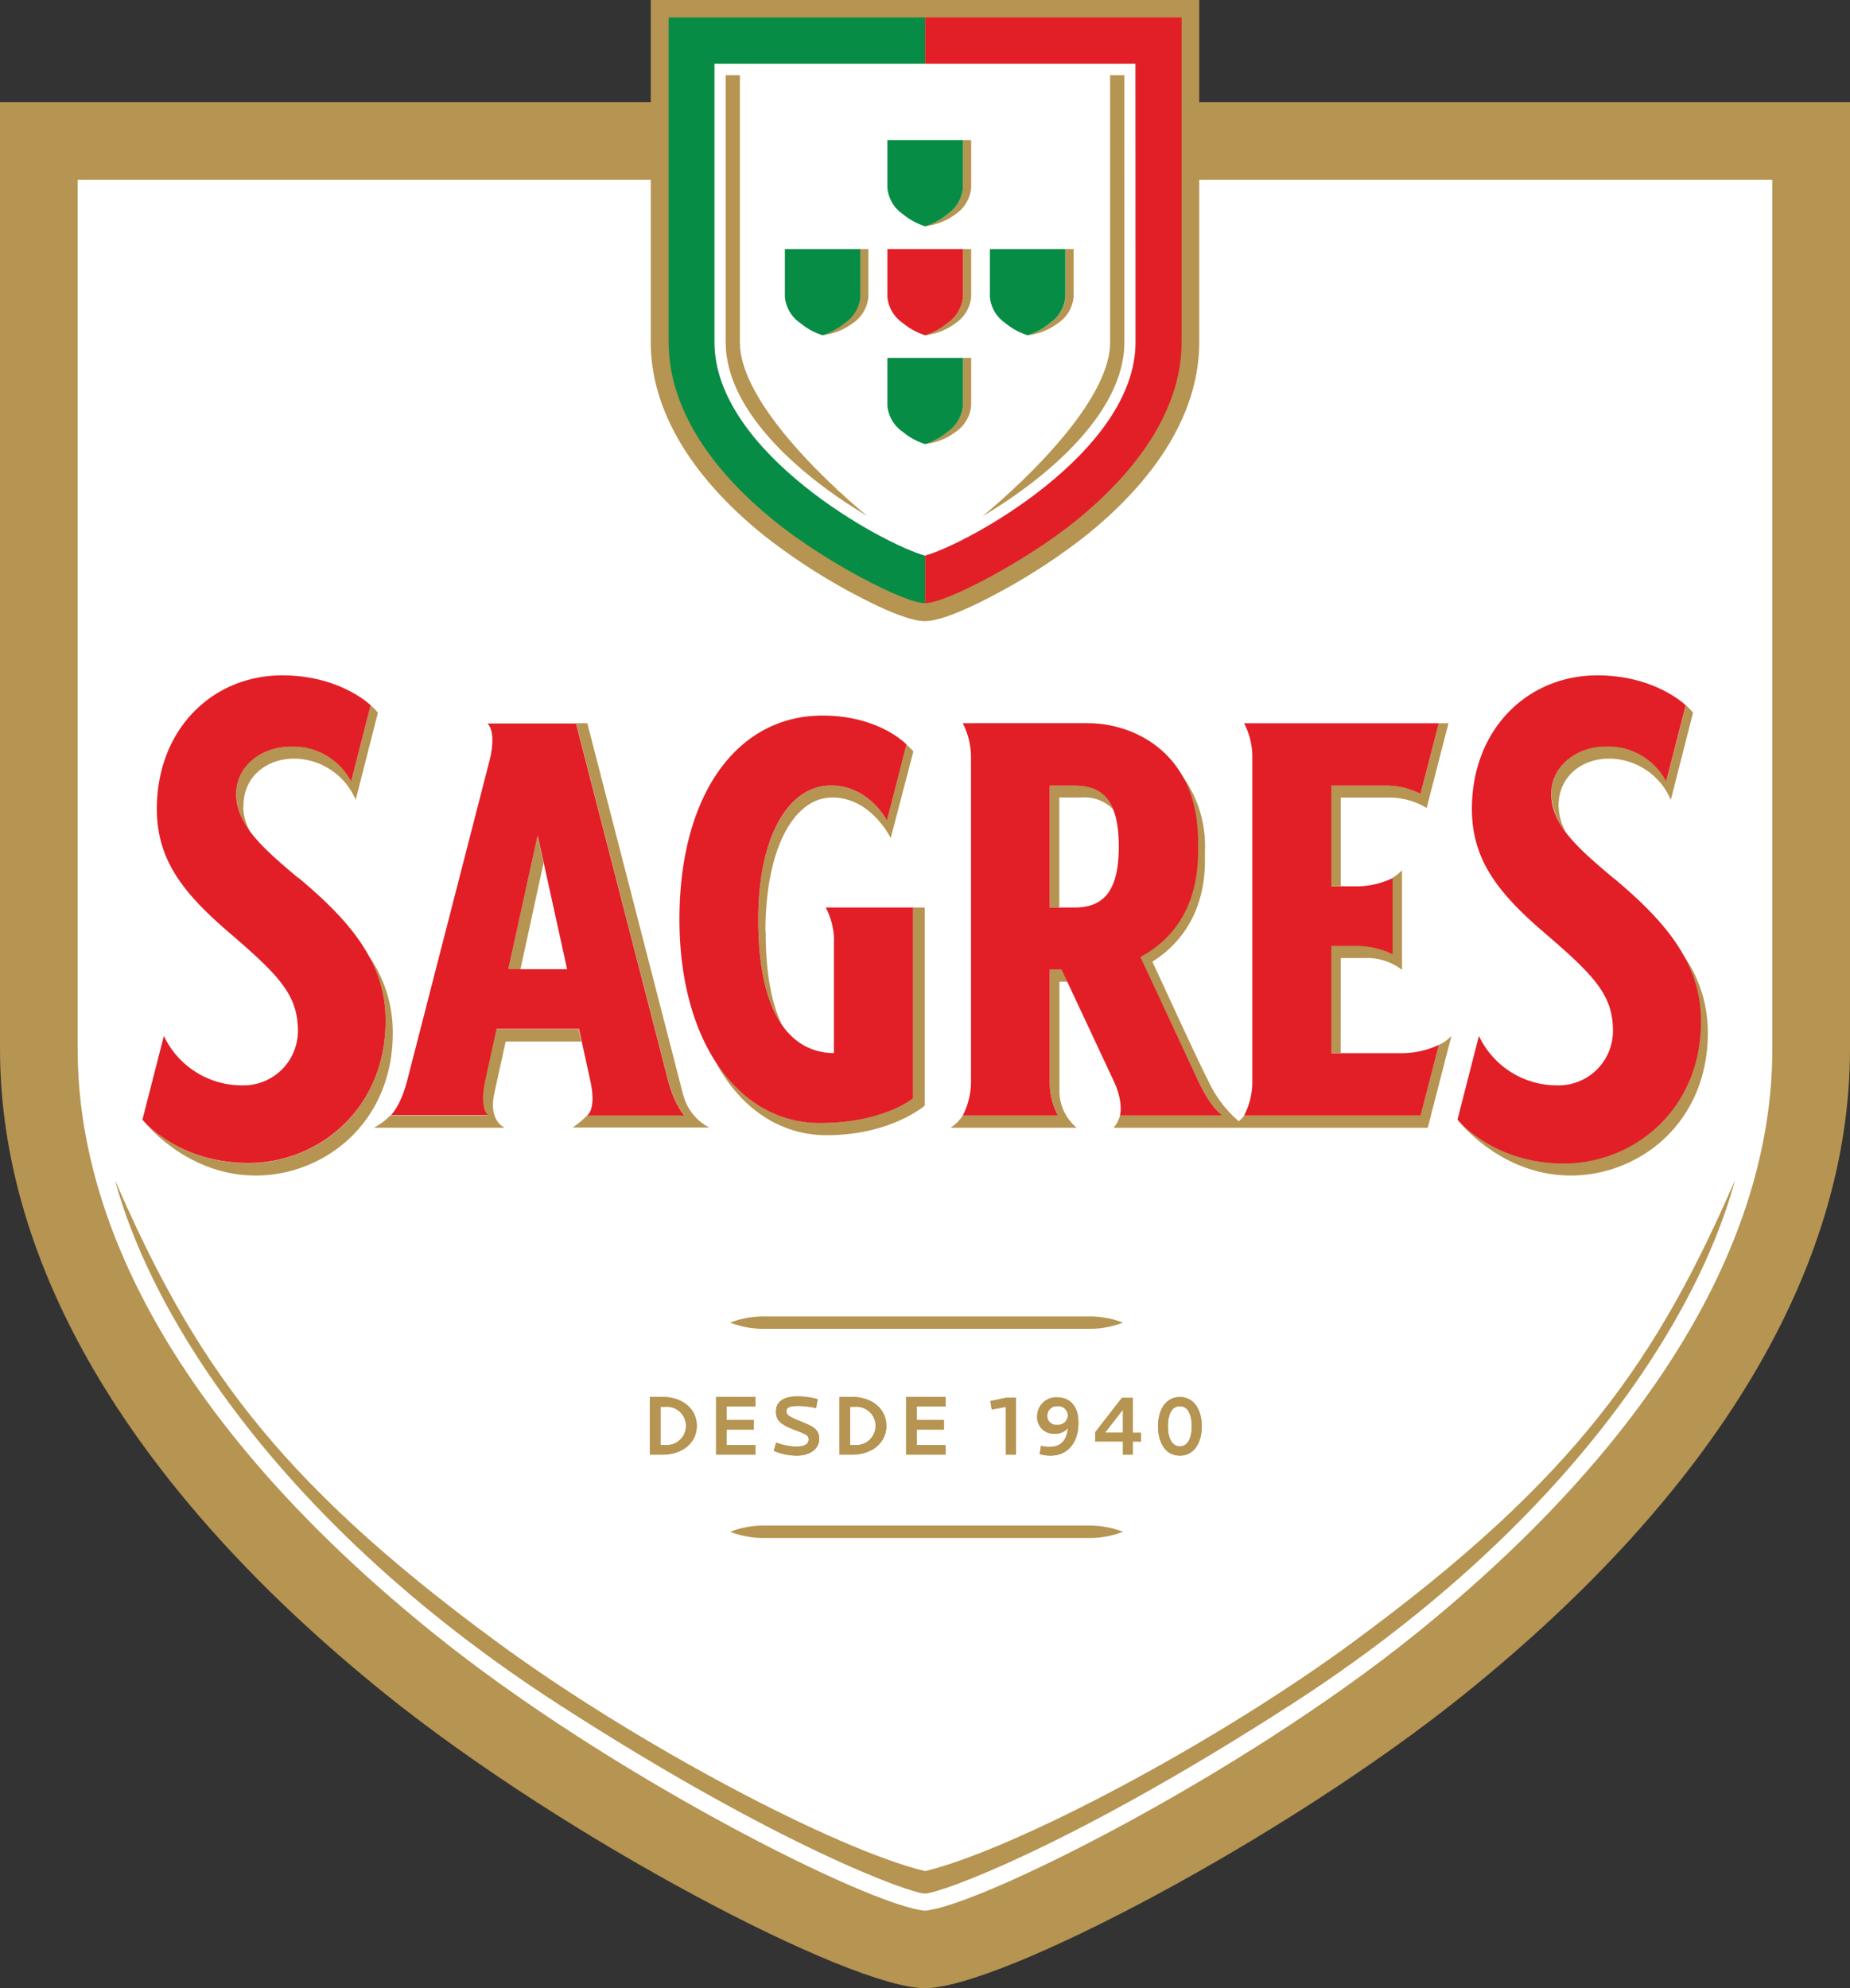 <svg id="Layer_1" data-name="Layer 1" xmlns="http://www.w3.org/2000/svg" viewBox="0 0 224.44 241.25"><rect x="0" y="0" width="224.44" height="241.25" fill="#333333" stroke="none"/><defs><style>.cls-1{fill:#b69451;}.cls-2{fill:#fff;}.cls-3{fill:#e21e26;}.cls-4{fill:#078c45;}</style></defs><title>Logo_vertical</title><path class="cls-1" d="M55.65,50.27V165.14c0,26.7,16.33,53.78,46.77,78.31,21.64,17.44,56.33,35.68,65.45,35.68s43.81-18.24,65.45-35.68c30.44-24.53,46.77-51.61,46.77-78.31V50.27Z" transform="translate(-55.65 -37.88)"/><path class="cls-2" d="M270.67,165.14c0,23.62-15,48.16-43.26,71-21.41,17.26-52.89,33-59.54,33.59-6.65-.57-38.12-16.33-59.54-33.59-28.3-22.81-43.26-47.36-43.26-71V59.69h205.6Z" transform="translate(-55.65 -37.88)"/><path class="cls-1" d="M219.69,237.22c-16.74,12.28-40.77,25-51.81,27.71h0c-11-2.69-35.07-15.43-51.81-27.71C88.65,217.11,79,202.63,69.6,181.09c5,18.31,22,43,53.68,63.51,26.89,17.37,42.87,23.05,44.59,23.05h0c1.72,0,17.7-5.68,44.59-23.05,31.72-20.48,48.7-45.2,53.68-63.51-9.4,21.54-19,36-46.46,56.13" transform="translate(-55.65 -37.88)"/><path class="cls-1" d="M117,164.26h9.18l-.33-1.49h-10l-1.39,6.34c-.73,3.37.35,4.12.35,4.12H103a7.55,7.55,0,0,1-2,1.49h15.89s-2-.75-1.28-4.13l1.39-6.35" transform="translate(-55.65 -37.88)"/><polygon class="cls-1" points="65.94 104.72 65.22 101.42 61.64 117.65 63.13 117.65 65.94 104.72"/><path class="cls-1" d="M138.52,170.69,126.9,125.63h-1.36l11.24,43.57c.84,3.05,1.93,4,1.93,4H126.92a14.39,14.39,0,0,1-1.77,1.49h16.53a6.19,6.19,0,0,1-3.15-4" transform="translate(-55.65 -37.88)"/><path class="cls-1" d="M85.19,135.76c-.06-3.65,2.83-5.83,6.13-5.83a8.19,8.19,0,0,1,7.48,5l2.7-10.57a11,11,0,0,0-.87-.91l-2.37,9.24a7.93,7.93,0,0,0-7.41-4.24c-3.31,0-6.59,2.17-6.53,5.83A7.59,7.59,0,0,0,86,138.81a6.69,6.69,0,0,1-.85-3.06" transform="translate(-55.65 -37.88)"/><path class="cls-1" d="M100.3,153.75a16,16,0,0,1,2.13,8c0,10.89-8.32,17.27-16.62,17.27-8.64,0-12.92-5.32-12.92-5.32s5.15,6.82,13.79,6.82c8.3,0,16.62-6.38,16.62-17.29a16.16,16.16,0,0,0-3-9.49" transform="translate(-55.65 -37.88)"/><path class="cls-1" d="M166.39,171.14s-3.53,3-11.33,3c-5.13,0-9.56-2.7-12.61-7.44,3,5.66,7.84,8.93,13.48,8.93,7.8,0,11.91-3.59,11.91-3.59V148h-1.45Z" transform="translate(-55.65 -37.88)"/><path class="cls-1" d="M148.51,150.91c0-10,3.42-16.26,8.12-16.26s7.08,4.92,7.08,4.92l2.75-10.51a9,9,0,0,0-.85-.85l-2.37,9.25s-2.15-4.27-6.78-4.27c-5.18,0-8.82,6.27-8.82,16.24,0,6.57,1.26,10.5,2.9,12.85-1.19-2.42-2-6-2-11.37" transform="translate(-55.65 -37.88)"/><path class="cls-1" d="M244.73,135.76c-.06-3.65,2.83-5.83,6.13-5.83a8.2,8.2,0,0,1,7.49,5l2.7-10.57a10.9,10.9,0,0,0-.87-.92l-2.37,9.25a7.93,7.93,0,0,0-7.41-4.24c-3.31,0-6.59,2.18-6.53,5.83a7.59,7.59,0,0,0,1.72,4.52,6.68,6.68,0,0,1-.85-3.06" transform="translate(-55.65 -37.88)"/><path class="cls-1" d="M259.84,153.75a16,16,0,0,1,2.13,8c0,10.89-8.32,17.27-16.62,17.27-8.64,0-12.92-5.32-12.92-5.32s5.15,6.82,13.79,6.82c8.3,0,16.62-6.38,16.62-17.29a16.16,16.16,0,0,0-3-9.5" transform="translate(-55.65 -37.88)"/><path class="cls-1" d="M218.31,134.66H224a8.8,8.8,0,0,1,4.73,1.26l2.65-10.29H230.2L228,134.19a9.28,9.28,0,0,0-4.46-1h-6.39v12.21h1.16Z" transform="translate(-55.65 -37.88)"/><path class="cls-1" d="M218.31,154.13h2.81a7,7,0,0,1,4.62,1.43V143.48a5.58,5.58,0,0,1-1.16.92h0v9.24a10.11,10.11,0,0,0-4.24-1h-3.2v13h1.16Z" transform="translate(-55.65 -37.88)"/><path class="cls-1" d="M230.2,164.67,228,173.24h-21.4a3.92,3.92,0,0,1-.66.7,14.44,14.44,0,0,1-3.72-4.94c-1.46-2.84-5.62-12-6.77-14.43,3.39-2.11,6.38-6,6.38-12.23v-1.16a14.52,14.52,0,0,0-2.9-9.37,15.69,15.69,0,0,1,2,8.19v1.16c0,6.88-3.19,10.83-7,12.79L201,169c1.68,3.59,3,4.24,3,4.24H191.53a3.92,3.92,0,0,1-.78,1.49h38.11l2.88-11.17a4.25,4.25,0,0,1-1.54,1.11" transform="translate(-55.65 -37.88)"/><path class="cls-1" d="M186,133.18h-3V148h1.16V134.65h2.71a4.8,4.8,0,0,1,3.83,1.45c-.85-2.14-2.48-2.92-4.71-2.92" transform="translate(-55.65 -37.88)"/><path class="cls-1" d="M184.18,170.5V157h1l-.69-1.48H183V169a8.36,8.36,0,0,0,1,4.23H172.45a4.87,4.87,0,0,1-1.48,1.49h15.3a5.84,5.84,0,0,1-2.09-4.24" transform="translate(-55.65 -37.88)"/><path class="cls-3" d="M126.92,173.24H138.7s-1.09-1-1.93-4l-11.24-43.57H114.78s1.11.76.33,4.22L105,169.19c-.84,3.06-1.93,4-1.93,4h11.78s-1.08-.75-.35-4.12l1.39-6.34h10l1.39,6.35c.73,3.37-.35,4.11-.35,4.11m-9.62-17.71,3.57-16.23,3.57,16.23Z" transform="translate(-55.65 -37.88)"/><path class="cls-3" d="M91.85,144.43c-4.66-3.9-7.48-6.55-7.54-10.13s3.22-5.83,6.53-5.83a7.93,7.93,0,0,1,7.41,4.24l2.37-9.25s-3.68-3.63-10.73-3.63c-8.45,0-15.21,6.53-15.21,16.21,0,6.23,3.23,10.28,9,15.2,6,5.16,8.11,7.47,8.11,11.74a6.6,6.6,0,0,1-6.76,6.6,10.46,10.46,0,0,1-9.5-6l-2.6,10.16S77.17,179,85.81,179c8.3,0,16.62-6.38,16.62-17.27,0-6.83-4-11.86-10.58-17.34" transform="translate(-55.65 -37.88)"/><path class="cls-3" d="M156.82,152.22c0,1.25,0,11.67,0,13.44-2.8,0-9.18-1.43-9.18-16.23,0-10,3.64-16.24,8.82-16.24,4.64,0,6.79,4.27,6.79,4.27l2.37-9.25s-3.3-3.5-10.18-3.5c-10.48,0-17.36,9.75-17.36,24.72s7.24,24.72,17,24.72c7.8,0,11.33-3,11.33-3V148H155.83a8.7,8.7,0,0,1,1,4.24" transform="translate(-55.65 -37.88)"/><path class="cls-3" d="M251.39,144.43c-4.66-3.9-7.48-6.55-7.54-10.13s3.22-5.83,6.53-5.83a7.93,7.93,0,0,1,7.41,4.24l2.37-9.25s-3.68-3.63-10.73-3.63c-8.45,0-15.21,6.53-15.21,16.21,0,6.23,3.23,10.28,9,15.2,6,5.16,8.11,7.47,8.11,11.74a6.6,6.6,0,0,1-6.76,6.6,10.46,10.46,0,0,1-9.5-6l-2.6,10.16s4.28,5.32,12.92,5.32c8.3,0,16.62-6.38,16.62-17.27,0-6.83-4-11.86-10.58-17.34" transform="translate(-55.65 -37.88)"/><path class="cls-3" d="M223.53,133.2a9.27,9.27,0,0,1,4.46,1l2.21-8.56H206.58a8.8,8.8,0,0,1,1,4.24V169a8.84,8.84,0,0,1-1,4.24H228l2.21-8.57a10.63,10.63,0,0,1-4.24,1h-8.81v-13h3.2a10.1,10.1,0,0,1,4.24,1v-9.24a10.09,10.09,0,0,1-4.24,1h-3.2V133.2Z" transform="translate(-55.65 -37.88)"/><path class="cls-3" d="M204,173.24s-1.32-.65-3-4.24L194,154c3.77-2,7-5.91,7-12.79V140c0-10.74-7.75-14.37-13.4-14.37H172.45a9.14,9.14,0,0,1,1,4.24V169a9,9,0,0,1-1,4.24H184a8.37,8.37,0,0,1-1-4.23V155.53h1.44l6.34,13.55c1.22,2.61.74,4.16.74,4.16ZM186,148h-3v-14.8h3c3.38,0,5.38,1.78,5.38,7.4s-2,7.4-5.37,7.4" transform="translate(-55.65 -37.88)"/><path class="cls-1" d="M134.6,37.88V79.41c0,8.09,4.75,16.2,13.73,23.44a73.19,73.19,0,0,0,10.73,7c2.88,1.55,6.74,3.4,8.81,3.4s5.93-1.85,8.81-3.4a73.08,73.08,0,0,0,10.73-7c9-7.24,13.73-15.34,13.73-23.44V37.88Z" transform="translate(-55.65 -37.88)"/><path class="cls-4" d="M167.87,40h-31.1V79.41c0,7.42,4.47,14.94,12.92,21.75,6,4.85,15.65,9.91,18.18,9.91Z" transform="translate(-55.65 -37.88)"/><path class="cls-3" d="M167.87,111.07c2.53,0,12.17-5.07,18.18-9.91C194.51,94.34,199,86.82,199,79.41V40h-31.1v71Z" transform="translate(-55.65 -37.88)"/><path class="cls-2" d="M193.41,79.41c0,13.33-20.42,24.48-25.54,25.89-5.12-1.4-25.54-12.56-25.54-25.89V45.61h51.07Z" transform="translate(-55.65 -37.88)"/><path class="cls-1" d="M160.9,100.51c-7.49-4.43-17.21-12.42-17.21-21.11V47h1.72V79.41c0,8.69,15.49,21.11,15.49,21.11m13.95,0c7.49-4.43,17.21-12.42,17.21-21.11V47h-1.73V79.41c0,8.69-15.49,21.11-15.49,21.11" transform="translate(-55.65 -37.88)"/><path class="cls-1" d="M172.47,54.88v5.79a4.31,4.31,0,0,1-1.9,3.2,7.89,7.89,0,0,1-2.68,1.46,7.55,7.55,0,0,0,3.68-1.46,4.31,4.31,0,0,0,1.9-3.2V54.88Z" transform="translate(-55.65 -37.88)"/><path class="cls-4" d="M167.89,65.34a7.9,7.9,0,0,0,2.68-1.46,4.31,4.31,0,0,0,1.9-3.2v-5.8h-9.16v5.8a4.31,4.31,0,0,0,1.9,3.2,7.9,7.9,0,0,0,2.68,1.46" transform="translate(-55.65 -37.88)"/><path class="cls-1" d="M172.47,81.31v5.79a4.31,4.31,0,0,1-1.9,3.2,7.89,7.89,0,0,1-2.68,1.46,7.55,7.55,0,0,0,3.68-1.46,4.31,4.31,0,0,0,1.9-3.2V81.31Z" transform="translate(-55.65 -37.88)"/><path class="cls-4" d="M167.89,91.77a7.9,7.9,0,0,0,2.68-1.46,4.31,4.31,0,0,0,1.9-3.2v-5.8h-9.16v5.8a4.31,4.31,0,0,0,1.9,3.2,7.9,7.9,0,0,0,2.68,1.46" transform="translate(-55.65 -37.88)"/><path class="cls-1" d="M172.47,68.1v5.8a4.31,4.31,0,0,1-1.9,3.2,7.89,7.89,0,0,1-2.68,1.46,7.55,7.55,0,0,0,3.68-1.46,4.31,4.31,0,0,0,1.9-3.2V68.1Z" transform="translate(-55.65 -37.88)"/><path class="cls-3" d="M167.89,78.56a7.9,7.9,0,0,0,2.68-1.46,4.31,4.31,0,0,0,1.9-3.2V68.1h-9.16v5.8a4.31,4.31,0,0,0,1.9,3.2,7.9,7.9,0,0,0,2.68,1.46" transform="translate(-55.65 -37.88)"/><path class="cls-1" d="M184.91,68.1v5.8a4.31,4.31,0,0,1-1.9,3.2,7.89,7.89,0,0,1-2.68,1.46A7.55,7.55,0,0,0,184,77.1a4.31,4.31,0,0,0,1.9-3.2V68.1Z" transform="translate(-55.65 -37.88)"/><path class="cls-4" d="M180.33,78.56A7.9,7.9,0,0,0,183,77.1a4.31,4.31,0,0,0,1.9-3.2V68.1h-9.16v5.8a4.31,4.31,0,0,0,1.9,3.2,7.9,7.9,0,0,0,2.68,1.46" transform="translate(-55.65 -37.88)"/><path class="cls-1" d="M160,68.1v5.8a4.31,4.31,0,0,1-1.9,3.2,7.89,7.89,0,0,1-2.68,1.46,7.55,7.55,0,0,0,3.68-1.46,4.31,4.31,0,0,0,1.9-3.2V68.1Z" transform="translate(-55.65 -37.88)"/><path class="cls-4" d="M155.45,78.56a7.9,7.9,0,0,0,2.68-1.46,4.31,4.31,0,0,0,1.9-3.2V68.1h-9.16v5.8a4.31,4.31,0,0,0,1.9,3.2,7.9,7.9,0,0,0,2.68,1.46" transform="translate(-55.65 -37.88)"/><path class="cls-1" d="M136,214.39h-1.5v-7H136c2.48,0,4.18,1.46,4.18,3.5s-1.7,3.5-4.18,3.5m.24-5.81h-.46v4.63h.46a2.33,2.33,0,1,0,0-4.62" transform="translate(-55.65 -37.88)"/><polygon class="cls-1" points="86.88 176.51 86.88 169.51 91.65 169.51 91.65 170.66 88.16 170.66 88.16 172.31 91.44 172.31 91.44 173.47 88.16 173.47 88.16 175.35 91.65 175.35 91.65 176.51 86.88 176.51"/><path class="cls-1" d="M152.29,214.51a7.13,7.13,0,0,1-2.76-.58l.28-1a7.35,7.35,0,0,0,2.46.48c.94,0,1.49-.29,1.49-.85s-.36-.64-1.7-1.17c-1.6-.63-2.27-1.06-2.27-2.23s.86-1.84,2.66-1.84a9.47,9.47,0,0,1,2.4.34l-.19,1.08a10.58,10.58,0,0,0-2.19-.26c-1,0-1.41.16-1.41.65s.42.69,1.86,1.28,2.11.92,2.11,2.1-1.12,2-2.73,2" transform="translate(-55.65 -37.88)"/><path class="cls-1" d="M159,214.39h-1.5v-7H159c2.48,0,4.18,1.46,4.18,3.5s-1.7,3.5-4.18,3.5m.24-5.81h-.46v4.63h.46a2.33,2.33,0,1,0,0-4.62" transform="translate(-55.65 -37.88)"/><polygon class="cls-1" points="109.94 176.51 109.94 169.51 114.72 169.51 114.72 170.66 111.22 170.66 111.22 172.31 114.51 172.31 114.51 173.47 111.22 173.47 111.22 175.35 114.72 175.35 114.72 176.51 109.94 176.51"/><polygon class="cls-1" points="122.04 176.51 122.03 170.71 120.32 171.03 120.15 170.01 122.04 169.61 123.26 169.61 123.26 176.51 122.04 176.51"/><path class="cls-1" d="M183.12,214.51a4.58,4.58,0,0,1-1.33-.19l.16-1a3.85,3.85,0,0,0,1,.13c1.51,0,2.11-.89,2.26-2.28a2,2,0,0,1-1.62.68,2,2,0,0,1-2.11-2.13,2.29,2.29,0,0,1,2.39-2.28c1.69,0,2.61,1.17,2.61,3.07,0,2.43-1.29,4-3.39,4m.86-6a1.16,1.16,0,0,0-1.25,1.16,1.08,1.08,0,0,0,1.22,1.1,1.17,1.17,0,0,0,1.28-1.12,1.14,1.14,0,0,0-1.25-1.14" transform="translate(-55.65 -37.88)"/><path class="cls-1" d="M193.07,212.79v1.6h-1.18v-1.6h-3.37v-1.12l3.24-4.17h1.31v4.24h1v1.06Zm-1.18-3.87-2.19,2.81h2.19Z" transform="translate(-55.65 -37.88)"/><path class="cls-1" d="M198.79,214.51c-1.76,0-2.65-1.62-2.65-3.56s.9-3.55,2.65-3.55,2.66,1.61,2.66,3.55-.9,3.56-2.66,3.56m0-6c-1.07,0-1.45,1.17-1.45,2.43s.38,2.44,1.45,2.44,1.44-1.18,1.44-2.44-.37-2.43-1.44-2.43" transform="translate(-55.65 -37.88)"/><path class="cls-1" d="M136,214.39h-1.5v-7H136c2.48,0,4.18,1.46,4.18,3.5s-1.7,3.5-4.18,3.5m.24-5.81h-.46v4.63h.46a2.33,2.33,0,1,0,0-4.62" transform="translate(-55.65 -37.88)"/><polygon class="cls-1" points="86.88 176.51 86.88 169.51 91.65 169.51 91.65 170.66 88.16 170.66 88.16 172.31 91.44 172.31 91.44 173.47 88.16 173.47 88.16 175.35 91.65 175.35 91.65 176.51 86.88 176.51"/><path class="cls-1" d="M152.29,214.51a7.13,7.13,0,0,1-2.76-.58l.28-1a7.35,7.35,0,0,0,2.46.48c.94,0,1.49-.29,1.49-.85s-.36-.64-1.7-1.17c-1.6-.63-2.27-1.06-2.27-2.23s.86-1.84,2.66-1.84a9.47,9.47,0,0,1,2.4.34l-.19,1.08a10.58,10.58,0,0,0-2.19-.26c-1,0-1.41.16-1.41.65s.42.69,1.86,1.28,2.11.92,2.11,2.1-1.12,2-2.73,2" transform="translate(-55.65 -37.88)"/><path class="cls-1" d="M159,214.39h-1.5v-7H159c2.48,0,4.18,1.46,4.18,3.5s-1.7,3.5-4.18,3.5m.24-5.81h-.46v4.63h.46a2.33,2.33,0,1,0,0-4.62" transform="translate(-55.65 -37.88)"/><polygon class="cls-1" points="109.94 176.51 109.94 169.51 114.72 169.51 114.72 170.66 111.22 170.66 111.22 172.31 114.51 172.31 114.51 173.47 111.22 173.47 111.22 175.35 114.72 175.35 114.72 176.51 109.94 176.51"/><polygon class="cls-1" points="122.04 176.51 122.03 170.71 120.32 171.03 120.15 170.01 122.04 169.61 123.26 169.61 123.26 176.51 122.04 176.51"/><path class="cls-1" d="M183.12,214.51a4.58,4.58,0,0,1-1.33-.19l.16-1a3.85,3.85,0,0,0,1,.13c1.51,0,2.11-.89,2.26-2.28a2,2,0,0,1-1.62.68,2,2,0,0,1-2.11-2.13,2.29,2.29,0,0,1,2.39-2.28c1.69,0,2.61,1.17,2.61,3.07,0,2.43-1.29,4-3.39,4m.86-6a1.16,1.16,0,0,0-1.25,1.16,1.08,1.08,0,0,0,1.22,1.1,1.17,1.17,0,0,0,1.28-1.12,1.14,1.14,0,0,0-1.25-1.14" transform="translate(-55.65 -37.88)"/><path class="cls-1" d="M193.07,212.79v1.6h-1.18v-1.6h-3.37v-1.12l3.24-4.17h1.31v4.24h1v1.06Zm-1.18-3.87-2.19,2.81h2.19Z" transform="translate(-55.65 -37.88)"/><path class="cls-1" d="M198.79,214.51c-1.76,0-2.65-1.62-2.65-3.56s.9-3.55,2.65-3.55,2.66,1.61,2.66,3.55-.9,3.56-2.66,3.56m0-6c-1.07,0-1.45,1.17-1.45,2.43s.38,2.44,1.45,2.44,1.44-1.18,1.44-2.44-.37-2.43-1.44-2.43" transform="translate(-55.65 -37.88)"/><path class="cls-1" d="M187.65,197.62H148.48a11.13,11.13,0,0,0-4.24.75h0a11.18,11.18,0,0,0,4.24.75h39.17a11.12,11.12,0,0,0,4.24-.75h0a11.16,11.16,0,0,0-4.24-.75" transform="translate(-55.65 -37.88)"/><path class="cls-1" d="M187.65,223H148.48a11.13,11.13,0,0,0-4.24.75h0a11.18,11.18,0,0,0,4.24.75h39.17a11.12,11.12,0,0,0,4.24-.75h0a11.16,11.16,0,0,0-4.24-.75" transform="translate(-55.65 -37.88)"/></svg>